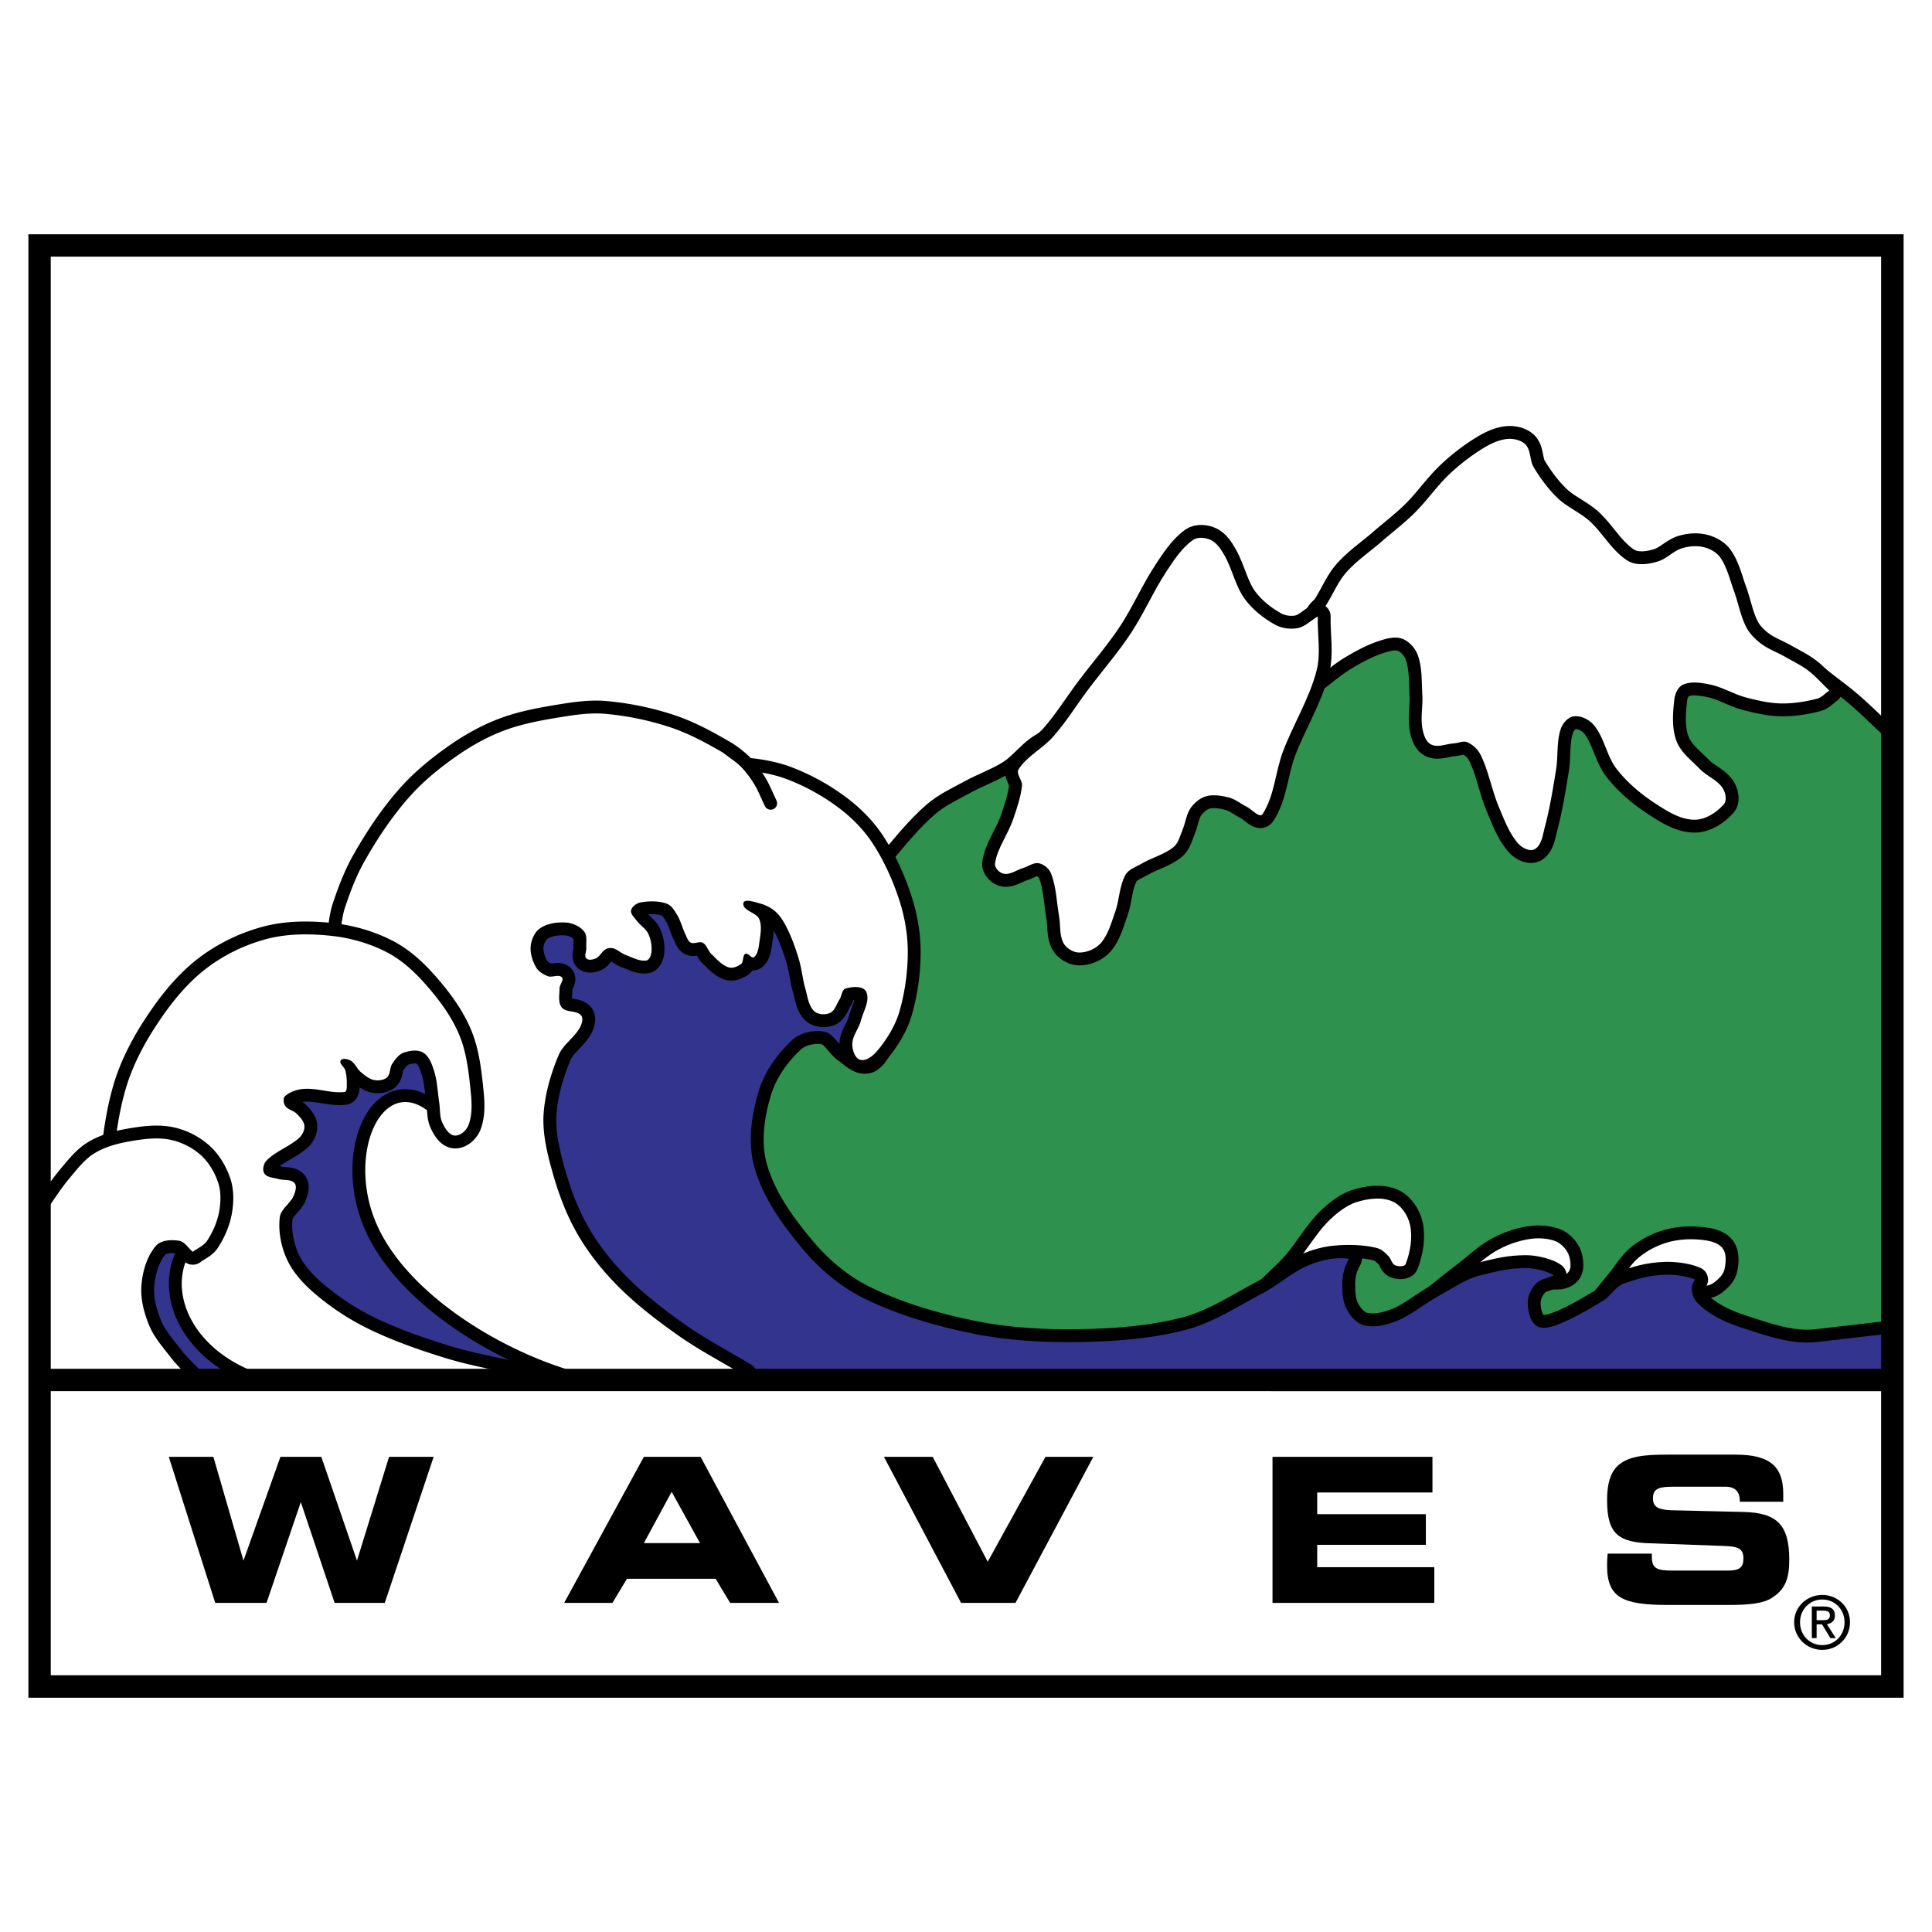 <svg xmlns="http://www.w3.org/2000/svg" width="2500" height="2500" viewBox="0 0 192.756 192.756"><path fill-rule="evenodd" clip-rule="evenodd" fill="#fff" d="M0 0h192.756v192.756H0V0z"/><path fill-rule="evenodd" clip-rule="evenodd" fill="#fff" d="M3.632 24.668h185.157v113.505H3.632V24.668z"/><path d="M69.9 137.977h118.553V73.869c-1.721-1.537-3.305-3.235-5.141-4.61-2.139-1.595-4.219-3.524-6.771-4.31-6.01-1.86-12.307-2.773-18.535-3.536-5.396-.659-10.92-1.352-16.326-.763-3.617.393-6.875 2.449-10.297 3.686-8.977 3.259-18.105 6.159-26.91 9.833-1.445.601-2.369 2.08-3.676 2.923-1.248.797-2.691 1.294-3.974 1.999-1.202.659-2.507 1.248-3.536 2.149-1.583 1.363-2.912 3.027-4.264 4.622l-17.355 20.44-1.768 31.675z" fill="none" stroke="#000" stroke-width="2.565" stroke-linecap="round" stroke-linejoin="round" stroke-miterlimit="2.613"/><path d="M69.9 137.977h118.553V73.869c-1.721-1.537-3.305-3.235-5.141-4.61-2.139-1.595-4.219-3.524-6.771-4.31-6.01-1.86-12.307-2.773-18.535-3.536-5.396-.659-10.92-1.352-16.326-.763-3.617.393-6.875 2.449-10.297 3.686-8.977 3.259-18.105 6.159-26.91 9.833-1.445.601-2.369 2.08-3.676 2.923-1.248.797-2.691 1.294-3.974 1.999-1.202.659-2.507 1.248-3.536 2.149-1.583 1.363-2.912 3.027-4.264 4.622l-17.355 20.44-1.768 31.675z" fill-rule="evenodd" clip-rule="evenodd" fill="#2e914e"/><path d="M159.982 129.749c.508-.624 1.016-1.26 1.525-1.872.682-.832 1.248-1.826 2.08-2.484a8.089 8.089 0 0 1 2.877-1.467c1.074-.289 2.252-.348 3.361-.221.717.082 1.596.255 2.035.832.416.555.346 1.434.184 2.127-.127.531-.6.959-1.027 1.294-.289.22-.705.347-1.074.335-.359-.012-.66-.312-.982-.416-.74-.23-1.49-.555-2.242-.612-.773-.069-1.572.046-2.334.173-.82.127-1.688.266-2.416.647-.762.404-1.328 1.109-1.987 1.664z" fill="none" stroke="#000" stroke-width="2.565" stroke-linecap="round" stroke-linejoin="round" stroke-miterlimit="2.613"/><path d="M159.982 129.749c.508-.624 1.016-1.26 1.525-1.872.682-.832 1.248-1.826 2.08-2.484a8.089 8.089 0 0 1 2.877-1.467c1.074-.289 2.252-.348 3.361-.221.717.082 1.596.255 2.035.832.416.555.346 1.434.184 2.127-.127.531-.6.959-1.027 1.294-.289.22-.705.347-1.074.335-.359-.012-.66-.312-.982-.416-.74-.23-1.49-.555-2.242-.612-.773-.069-1.572.046-2.334.173-.82.127-1.688.266-2.416.647-.762.404-1.328 1.109-1.987 1.664z" fill-rule="evenodd" clip-rule="evenodd" fill="#fff"/><path d="M143.135 129.564c.809-.659 1.941-1.583 3.074-2.438 1.109-.854 2.16-1.884 3.408-2.519 1.041-.544 2.242-.925 3.408-1.041.74-.068 1.941.035 2.555.475.844.624 1.098 1.306 1.109 2.195.023.925-.879 1.236-1.723 1.121-.357-.047-.508-.705-.867-.729-1.119-.092-2.379.104-3.488.196-.982.081-2.033.104-2.959.428-1.466.51-2.818 1.215-4.517 2.312z" fill="none" stroke="#000" stroke-width="2.565" stroke-linecap="round" stroke-linejoin="round" stroke-miterlimit="2.613"/><path d="M143.135 129.564c.809-.659 1.941-1.583 3.074-2.438 1.109-.854 2.16-1.884 3.408-2.519 1.041-.544 2.242-.925 3.408-1.041.74-.068 1.941.035 2.555.475.844.624 1.098 1.306 1.109 2.195.023.925-.879 1.236-1.723 1.121-.357-.047-.508-.705-.867-.729-1.119-.092-2.379.104-3.488.196-.982.081-2.033.104-2.959.428-1.466.51-2.818 1.215-4.517 2.312z" fill-rule="evenodd" clip-rule="evenodd" fill="#fff"/><path d="M126.6 128.686c1.062-1.039 2.033-1.906 2.773-2.784.82-.959 2.08-2.981 3.074-3.976.727-.739 1.803-1.652 2.912-1.998 1.119-.348 2.461-.532 3.547-.07.9.382 1.572 1.398 1.779 2.369.266 1.26.023 2.646-.428 3.859-.115.335-.752.277-1.062.15-.336-.139-.404-.636-.648-.89-.275-.289-.6-.612-.912-.739-.82-.348-3.34-.544-4.379-.289-.312.08 1.213.809.971 1.109-.127-.266-.463.034-1.295.161-.959.139-1.93.37-2.785.832-1.202.672-2.391 1.515-3.547 2.266z" fill="none" stroke="#000" stroke-width="2.565" stroke-linecap="round" stroke-linejoin="round" stroke-miterlimit="2.613"/><path d="M126.6 128.686c1.062-1.039 2.033-1.906 2.773-2.784.82-.959 2.08-2.981 3.074-3.976.727-.739 1.803-1.652 2.912-1.998 1.119-.348 2.461-.532 3.547-.07.9.382 1.572 1.398 1.779 2.369.266 1.26.023 2.646-.428 3.859-.115.335-.752.277-1.062.15-.336-.139-.404-.636-.648-.89-.275-.289-.6-.612-.912-.739-.82-.348-3.34-.544-4.379-.289-.312.08 1.213.809.971 1.109-.127-.266-.463.034-1.295.161-.959.139-1.93.37-2.785.832-1.202.672-2.391 1.515-3.547 2.266z" fill-rule="evenodd" clip-rule="evenodd" fill="#fff"/><path fill="none" stroke="#33a457" stroke-width=".216" stroke-miterlimit="2.613" d="M74.279 137.248l-17.379.693"/><path d="M188.373 137.965l-181.206-.486c4.564-18.106 14.098-29.258 20.175-34.134 7.21-5.789 14.952-11.451 23.665-14.548 7.776-2.773 16.512-4.032 24.658-2.704 4.842.797 8.493 5.211 11.925 8.724 1.375 1.421 1.976 3.64 1.999 5.615.023 1.422-1.063 2.728-1.791 3.952-.323.566-.728 1.387-1.398 1.456-.717.08-1.375-.624-1.988-1.04-.774-.543-1.26-1.698-2.184-1.872-1.075-.196-2.392.104-3.189.832-1.502 1.387-2.796 3.224-3.374 5.199-.705 2.369-1.074 5.085-.404 7.477.832 3.016 2.773 5.72 4.772 8.111 1.676 2.022 3.813 3.825 6.17 4.992 3.432 1.687 7.188 2.773 10.931 3.524 3.432.693 7.037.89 10.549.832 3.594-.058 7.258-.324 10.734-1.248 2.752-.739 5.225-2.403 7.754-3.732 1.363-.728 2.576-1.825 3.975-2.496 1.145-.555 2.877-1.063 4.449-.832-.52.867-.67 1.733-.67 2.496 0 .82.023 1.757.404 2.484.357.716 1.006 1.479 1.791 1.664 1.018.254 2.184-.035 3.178-.416 1.49-.59 2.762-1.71 4.172-2.484 1.352-.728 2.703-1.71 4.182-2.08 2.045-.497 2.867-.716 4.564-.739.959-.012 2.334.369 2.797.739-.717.301-1.352.382-1.791.832-.451.485-.797 1.202-.797 1.872 0 .785.195 1.768.797 2.276.496.404 1.363.22 1.988 0 1.662-.612 3.246-1.571 4.771-2.484.717-.439 1.189-1.375 1.986-1.664 1.492-.543 2.496-.82 4.092-.901.785-.034 2.137.069 3.072.485-.6.705-.322 1.757.197 2.288 1.145 1.201 2.797 1.964 4.367 2.484 2.428.785 5.027 1.745 7.559 1.456l7.197-.832-.078 4.902z" fill="none" stroke="#000" stroke-width="2.565" stroke-linecap="round" stroke-linejoin="round" stroke-miterlimit="2.613"/><path d="M188.373 137.965l-181.206-.486c4.564-18.106 14.098-29.258 20.175-34.134 7.21-5.789 14.952-11.451 23.665-14.548 7.776-2.773 16.512-4.032 24.658-2.704 4.842.797 8.493 5.211 11.925 8.724 1.375 1.421 1.976 3.64 1.999 5.615.023 1.422-1.063 2.728-1.791 3.952-.323.566-.728 1.387-1.398 1.456-.717.08-1.375-.624-1.988-1.04-.774-.543-1.26-1.698-2.184-1.872-1.075-.196-2.392.104-3.189.832-1.502 1.387-2.796 3.224-3.374 5.199-.705 2.369-1.074 5.085-.404 7.477.832 3.016 2.773 5.72 4.772 8.111 1.676 2.022 3.813 3.825 6.17 4.992 3.432 1.687 7.188 2.773 10.931 3.524 3.432.693 7.037.89 10.549.832 3.594-.058 7.258-.324 10.734-1.248 2.752-.739 5.225-2.403 7.754-3.732 1.363-.728 2.576-1.825 3.975-2.496 1.145-.555 2.877-1.063 4.449-.832-.52.867-.67 1.733-.67 2.496 0 .82.023 1.757.404 2.484.357.716 1.006 1.479 1.791 1.664 1.018.254 2.184-.035 3.178-.416 1.49-.59 2.762-1.71 4.172-2.484 1.352-.728 2.703-1.71 4.182-2.08 2.045-.497 2.867-.716 4.564-.739.959-.012 2.334.369 2.797.739-.717.301-1.352.382-1.791.832-.451.485-.797 1.202-.797 1.872 0 .785.195 1.768.797 2.276.496.404 1.363.22 1.988 0 1.662-.612 3.246-1.571 4.771-2.484.717-.439 1.189-1.375 1.986-1.664 1.492-.543 2.496-.82 4.092-.901.785-.034 2.137.069 3.072.485-.6.705-.322 1.757.197 2.288 1.145 1.201 2.797 1.964 4.367 2.484 2.428.785 5.027 1.745 7.559 1.456l7.197-.832-.078 4.902z" fill-rule="evenodd" clip-rule="evenodd" fill="#33348e"/><path d="M182.514 68.889c-.416.277-.762.705-1.225.82-1.166.301-2.402.497-3.594.474-1.178-.022-2.346-.3-3.477-.589-1.225-.324-2.357-1.04-3.594-1.294-.879-.185-1.885-.347-2.693 0-.531.23-.832.947-.889 1.525-.15 1.363-.256 2.831.219 4.102.428 1.144 1.514 1.953 2.357 2.819.67.682 1.711 1.063 2.242 1.872.301.462.473 1.236.115 1.641-.729.82-1.838 1.537-2.924 1.525-1.422-.012-2.75-.866-3.928-1.641-1.422-.925-2.773-2.068-3.814-3.397-.994-1.271-1.225-3.073-2.24-4.345-.463-.577-1.295-1.017-2.023-.936-.623.069-1.154.716-1.34 1.294-.416 1.26-.242 2.669-.451 3.986-.312 1.93-.623 3.871-1.121 5.743-.207.785-.311 1.814-1.004 2.23-.51.3-1.307-.15-1.688-.589-.879-1.028-1.375-2.369-1.906-3.628-.705-1.675-1.006-3.536-1.803-5.165a2.73 2.73 0 0 0-1.342-1.283c-.414-.173-.9.093-1.352.116-.738.046-1.582.439-2.24.116-.555-.266-.787-1.028-.891-1.641-.186-1.063.059-2.196 0-3.282-.08-1.329 0-2.738-.451-3.986-.254-.705-.865-1.398-1.57-1.652-.74-.266-1.617 0-2.357.243-1.18.393-2.299 1.005-3.363 1.641-1.074.647-2.033 1.49-3.039 2.23.115-.508.254-1.017.348-1.525.162-.89.439-1.792.439-2.704 0-.705-.51-1.398-.439-2.103.045-.416.555-.693.785-1.063.693-1.063 1.178-2.312 2.01-3.282 1.006-1.156 2.312-2.045 3.479-3.05 1.109-.971 2.311-1.872 3.375-2.924 1.225-1.213 2.219-2.681 3.477-3.871a20.425 20.425 0 0 1 3.363-2.588c.74-.451 1.594-.867 2.461-.936.625-.046 1.387.127 1.803.589.52.578.393 1.56.785 2.23.66 1.098 1.445 2.161 2.357 3.051.947.924 2.266 1.456 3.248 2.345 1.039.948 1.791 2.207 2.807 3.167.475.451 1.041.924 1.688 1.051.764.15 1.617.012 2.357-.231.832-.266 1.49-1.029 2.346-1.294.67-.208 1.445-.277 2.139-.115.635.15 1.316.508 1.686 1.051.67.959.936 2.184 1.342 3.282.438 1.19.658 2.507 1.236 3.64.322.647.889 1.202 1.455 1.641.705.543 1.582.855 2.357 1.294.785.451 1.641.855 2.357 1.398.773.577 1.41 1.339 2.125 1.998z" fill="none" stroke="#000" stroke-width="2.565" stroke-linecap="round" stroke-linejoin="round" stroke-miterlimit="2.613"/><path d="M182.514 68.889c-.416.277-.762.705-1.225.82-1.166.301-2.402.497-3.594.474-1.178-.022-2.346-.3-3.477-.589-1.225-.324-2.357-1.04-3.594-1.294-.879-.185-1.885-.347-2.693 0-.531.23-.832.947-.889 1.525-.15 1.363-.256 2.831.219 4.102.428 1.144 1.514 1.953 2.357 2.819.67.682 1.711 1.063 2.242 1.872.301.462.473 1.236.115 1.641-.729.82-1.838 1.537-2.924 1.525-1.422-.012-2.75-.866-3.928-1.641-1.422-.925-2.773-2.068-3.814-3.397-.994-1.271-1.225-3.073-2.24-4.345-.463-.577-1.295-1.017-2.023-.936-.623.069-1.154.716-1.34 1.294-.416 1.26-.242 2.669-.451 3.986-.312 1.93-.623 3.871-1.121 5.743-.207.785-.311 1.814-1.004 2.23-.51.3-1.307-.15-1.688-.589-.879-1.028-1.375-2.369-1.906-3.628-.705-1.675-1.006-3.536-1.803-5.165a2.73 2.73 0 0 0-1.342-1.283c-.414-.173-.9.093-1.352.116-.738.046-1.582.439-2.24.116-.555-.266-.787-1.028-.891-1.641-.186-1.063.059-2.196 0-3.282-.08-1.329 0-2.738-.451-3.986-.254-.705-.865-1.398-1.57-1.652-.74-.266-1.617 0-2.357.243-1.18.393-2.299 1.005-3.363 1.641-1.074.647-2.033 1.49-3.039 2.23.115-.508.254-1.017.348-1.525.162-.89.439-1.792.439-2.704 0-.705-.51-1.398-.439-2.103.045-.416.555-.693.785-1.063.693-1.063 1.178-2.312 2.01-3.282 1.006-1.156 2.312-2.045 3.479-3.05 1.109-.971 2.311-1.872 3.375-2.924 1.225-1.213 2.219-2.681 3.477-3.871a20.425 20.425 0 0 1 3.363-2.588c.74-.451 1.594-.867 2.461-.936.625-.046 1.387.127 1.803.589.52.578.393 1.56.785 2.23.66 1.098 1.445 2.161 2.357 3.051.947.924 2.266 1.456 3.248 2.345 1.039.948 1.791 2.207 2.807 3.167.475.451 1.041.924 1.688 1.051.764.15 1.617.012 2.357-.231.832-.266 1.49-1.029 2.346-1.294.67-.208 1.445-.277 2.139-.115.635.15 1.316.508 1.686 1.051.67.959.936 2.184 1.342 3.282.438 1.19.658 2.507 1.236 3.64.322.647.889 1.202 1.455 1.641.705.543 1.582.855 2.357 1.294.785.451 1.641.855 2.357 1.398.773.577 1.41 1.339 2.125 1.998z" fill-rule="evenodd" clip-rule="evenodd" fill="#fff"/><path d="M101.629 76.746c-.299.474.393 1.098.336 1.641-.127 1.156-.52 2.3-.9 3.397-.51 1.479-1.549 2.808-1.793 4.345-.068.451.451.982.902 1.051.646.104 1.271-.393 1.906-.578.508-.15 1.029-.578 1.572-.474.52.104 1.039.555 1.225 1.051.508 1.329.543 2.82.785 4.229.162.89.012 1.907.451 2.692.289.52.959.936 1.57.936.764 0 1.629-.358 2.139-.936.762-.867 1.062-2.069 1.455-3.166.416-1.179.393-2.542 1.006-3.64.324-.578 1.098-.82 1.688-1.167 1.006-.589 2.24-.878 3.143-1.641.484-.416.635-1.156.891-1.756.287-.682.357-1.502.785-2.115.369-.52.936-1.005 1.57-1.179.705-.185 1.514-.058 2.242.127.646.162 1.201.647 1.803.936.508.254 1.26 1.179 1.572.705 1.178-1.814 1.258-4.171 2.021-6.217 1.029-2.727 2.635-5.269 3.363-8.1.438-1.733.068-3.582.115-5.384-.682.393-1.271 1.028-2.023 1.167-.738.138-1.594.011-2.24-.347-1.156-.636-2.266-1.525-3.039-2.588-.926-1.282-1.225-2.958-2.012-4.333-.334-.578-.75-1.236-1.352-1.525-.531-.254-1.316-.335-1.791 0-1.086.763-1.859 1.953-2.588 3.051-1.328 1.999-2.277 4.229-3.582 6.217-1.295 1.964-2.854 3.755-4.264 5.627-1.168 1.56-2.207 3.235-3.479 4.691-1.049 1.204-2.622 1.954-3.477 3.283z" fill="none" stroke="#000" stroke-width="2.565" stroke-linecap="round" stroke-linejoin="round" stroke-miterlimit="2.613"/><path d="M101.629 76.746c-.299.474.393 1.098.336 1.641-.127 1.156-.52 2.3-.9 3.397-.51 1.479-1.549 2.808-1.793 4.345-.068.451.451.982.902 1.051.646.104 1.271-.393 1.906-.578.508-.15 1.029-.578 1.572-.474.52.104 1.039.555 1.225 1.051.508 1.329.543 2.82.785 4.229.162.89.012 1.907.451 2.692.289.52.959.936 1.57.936.764 0 1.629-.358 2.139-.936.762-.867 1.062-2.069 1.455-3.166.416-1.179.393-2.542 1.006-3.64.324-.578 1.098-.82 1.688-1.167 1.006-.589 2.24-.878 3.143-1.641.484-.416.635-1.156.891-1.756.287-.682.357-1.502.785-2.115.369-.52.936-1.005 1.57-1.179.705-.185 1.514-.058 2.242.127.646.162 1.201.647 1.803.936.508.254 1.26 1.179 1.572.705 1.178-1.814 1.258-4.171 2.021-6.217 1.029-2.727 2.635-5.269 3.363-8.1.438-1.733.068-3.582.115-5.384-.682.393-1.271 1.028-2.023 1.167-.738.138-1.594.011-2.24-.347-1.156-.636-2.266-1.525-3.039-2.588-.926-1.282-1.225-2.958-2.012-4.333-.334-.578-.75-1.236-1.352-1.525-.531-.254-1.316-.335-1.791 0-1.086.763-1.859 1.953-2.588 3.051-1.328 1.999-2.277 4.229-3.582 6.217-1.295 1.964-2.854 3.755-4.264 5.627-1.168 1.56-2.207 3.235-3.479 4.691-1.049 1.204-2.622 1.954-3.477 3.283z" fill-rule="evenodd" clip-rule="evenodd" fill="#fff"/><path d="M74.279 137.248c-2.241-1.363-4.599-2.576-6.725-4.09-2.138-1.514-4.252-3.144-6.078-5.016-1.56-1.595-2.97-3.396-4.044-5.35-1.098-1.977-1.86-4.16-2.45-6.344-.462-1.698-.854-3.489-.751-5.246.127-2.021.717-4.044 1.491-5.904.451-1.086 1.583-1.768 2.138-2.785.196-.357.37-.924.104-1.225-.451-.509-1.49-.243-1.918-.774-.393-.497-.22-1.271-.22-1.895 0-.382.474-.855.22-1.121-.312-.323-.959.058-1.387-.104-.451-.173-.948-.474-1.179-.89-.358-.624-.601-1.397-.531-2.126.069-.658.404-1.409.959-1.779.716-.485 1.698-.612 2.565-.555.658.046 1.398.37 1.802.89.347.439.185 1.121.219 1.676.023.324-.231.774 0 1.005.22.231.682.127.959 0 .393-.185.589-.682.959-.901a1.07 1.07 0 0 1 .751-.104c.462.127.832.508 1.271.67.659.243 1.34.636 2.022.555.335-.034.52-.555.543-.89a3.562 3.562 0 0 0-.324-1.791c-.254-.52-.832-.855-1.178-1.329-.22-.3-.613-.635-.532-1.005.092-.393.566-.716.959-.786.832-.15 1.756-.162 2.565.116.486.161.809.693 1.063 1.12.37.613.543 1.364.855 2 .138.289.254.67.531.786.358.15.844-.173 1.167 0 .405.22.532.797.855 1.109.52.497 1.04 1.12 1.71 1.34.416.14.936-.069 1.271-.335.277-.219.115-.843.428-1.005.266-.139.624.52.855.335.393-.312.462-.936.532-1.444.104-.763.289-1.629 0-2.346-.277-.682-1.641-.82-1.595-1.56.035-.555 1.155-.139 1.699 0 .589.161 1.178.474 1.606.889.508.497.867 1.167 1.167 1.792.439.924.786 1.918 1.075 2.889.277.936.37 1.953.635 2.9.22.751.301 1.663.855 2.229.37.382 1.11.428 1.595.22.508-.22.67-.901.959-1.341.23-.357.23-.993.635-1.108.659-.196 1.756-.277 2.034.335.404.878-.289 1.941-.532 2.889-.208.785-.855 1.514-.855 2.346 0 .589.277 1.468.855 1.56.693.116 1.364-.565 1.803-1.109.878-1.098 1.641-2.356 2.034-3.686a21.63 21.63 0 0 0 .843-6.009c0-1.722-.312-3.489-.843-5.13-.647-1.988-1.525-3.94-2.669-5.685-.889-1.363-2.091-2.577-3.409-3.559a21.253 21.253 0 0 0-5.015-2.785c-1.329-.52-2.831-.797-4.275-.913.37.451.878.878 1.19 1.353.266.393.427.901.635 1.34-.601-.89-1.444-2.265-2.195-3.016-.855-.878-1.525-1.283-2.6-1.883-1.537-.878-3.178-1.699-4.899-2.23a28.899 28.899 0 0 0-6.182-1.225c-1.444-.116-2.935.104-4.368.335-1.906.312-3.848.659-5.65 1.34-1.733.647-3.396 1.595-4.91 2.669-1.688 1.19-3.328 2.554-4.691 4.125-1.63 1.872-3.027 3.975-4.252 6.124-.867 1.502-1.491 3.155-2.034 4.795-.3.924-.347 1.93-.531 2.889 7.545 5.904 11.936 12.214 10.55 19.192-5.443-7.43-10.331 1.814-6.76 9.648 3.513 7.719 14.964 14.086 23.271 15.311l13.347-.393z" fill="none" stroke="#000" stroke-width="2.565" stroke-linecap="round" stroke-linejoin="round" stroke-miterlimit="2.613"/><path d="M74.279 137.248c-2.241-1.363-4.599-2.576-6.725-4.09-2.138-1.514-4.252-3.144-6.078-5.016-1.56-1.595-2.97-3.396-4.044-5.35-1.098-1.977-1.86-4.16-2.45-6.344-.462-1.698-.854-3.489-.751-5.246.127-2.021.717-4.044 1.491-5.904.451-1.086 1.583-1.768 2.138-2.785.196-.357.37-.924.104-1.225-.451-.509-1.49-.243-1.918-.774-.393-.497-.22-1.271-.22-1.895 0-.382.474-.855.22-1.121-.312-.323-.959.058-1.387-.104-.451-.173-.948-.474-1.179-.89-.358-.624-.601-1.397-.531-2.126.069-.658.404-1.409.959-1.779.716-.485 1.698-.612 2.565-.555.658.046 1.398.37 1.802.89.347.439.185 1.121.219 1.676.023.324-.231.774 0 1.005.22.231.682.127.959 0 .393-.185.589-.682.959-.901a1.07 1.07 0 0 1 .751-.104c.462.127.832.508 1.271.67.659.243 1.34.636 2.022.555.335-.034.52-.555.543-.89a3.562 3.562 0 0 0-.324-1.791c-.254-.52-.832-.855-1.178-1.329-.22-.3-.613-.635-.532-1.005.092-.393.566-.716.959-.786.832-.15 1.756-.162 2.565.116.486.161.809.693 1.063 1.12.37.613.543 1.364.855 2 .138.289.254.67.531.786.358.15.844-.173 1.167 0 .405.22.532.797.855 1.109.52.497 1.04 1.12 1.71 1.34.416.14.936-.069 1.271-.335.277-.219.115-.843.428-1.005.266-.139.624.52.855.335.393-.312.462-.936.532-1.444.104-.763.289-1.629 0-2.346-.277-.682-1.641-.82-1.595-1.56.035-.555 1.155-.139 1.699 0 .589.161 1.178.474 1.606.889.508.497.867 1.167 1.167 1.792.439.924.786 1.918 1.075 2.889.277.936.37 1.953.635 2.9.22.751.301 1.663.855 2.229.37.382 1.11.428 1.595.22.508-.22.67-.901.959-1.341.23-.357.23-.993.635-1.108.659-.196 1.756-.277 2.034.335.404.878-.289 1.941-.532 2.889-.208.785-.855 1.514-.855 2.346 0 .589.277 1.468.855 1.56.693.116 1.364-.565 1.803-1.109.878-1.098 1.641-2.356 2.034-3.686a21.63 21.63 0 0 0 .843-6.009c0-1.722-.312-3.489-.843-5.13-.647-1.988-1.525-3.94-2.669-5.685-.889-1.363-2.091-2.577-3.409-3.559a21.253 21.253 0 0 0-5.015-2.785c-1.329-.52-2.831-.797-4.275-.913.37.451.878.878 1.19 1.353.266.393.427.901.635 1.34-.601-.89-1.444-2.265-2.195-3.016-.855-.878-1.525-1.283-2.6-1.883-1.537-.878-3.178-1.699-4.899-2.23a28.899 28.899 0 0 0-6.182-1.225c-1.444-.116-2.935.104-4.368.335-1.906.312-3.848.659-5.65 1.34-1.733.647-3.396 1.595-4.91 2.669-1.688 1.19-3.328 2.554-4.691 4.125-1.63 1.872-3.027 3.975-4.252 6.124-.867 1.502-1.491 3.155-2.034 4.795-.3.924-.347 1.93-.531 2.889 7.545 5.904 11.936 12.214 10.55 19.192-5.443-7.43-10.331 1.814-6.76 9.648 3.513 7.719 14.964 14.086 23.271 15.311l13.347-.393z" fill-rule="evenodd" clip-rule="evenodd" fill="#fff"/><path d="M52.128 137.317c-2.588-.624-5.234-1.063-7.765-1.849-2.646-.82-5.292-1.745-7.765-2.97a25.108 25.108 0 0 1-5.304-3.536c-1.086-.936-2.103-2.068-2.692-3.374-.566-1.259-.844-2.738-.693-4.102.093-.855 1.052-1.398 1.387-2.173.162-.393.358-.971.081-1.282-.358-.404-1.086-.242-1.618-.404-.474-.139-1.132-.139-1.386-.555-.231-.37-.069-.994.231-1.294.924-.937 2.276-1.375 3.235-2.242.324-.289.566-.785.532-1.213-.046-.474-.439-.867-.763-1.202-.312-.323-.901-.404-1.156-.797-.173-.266-.242-.763 0-.971.521-.451 1.248-.682 1.918-.717 1.34-.08 2.681.462 3.998.312.266-.023.231-.532.231-.798a4.843 4.843 0 0 0-.15-1.363c-.093-.335-.625-.658-.462-.971.15-.289.717-.15.994 0 .428.243.624.809 1.005 1.133.393.323.82.693 1.306.797.428.093.982.035 1.306-.242.37-.324.266-.971.532-1.363.3-.451.659-.947 1.155-1.121.601-.208 1.387-.323 1.93 0 .589.347.866 1.121 1.074 1.768.335 1.017.37 2.138.532 3.213.104.658.023 1.397.312 2.01.254.532.647 1.236 1.225 1.283.578.046 1.19-.521 1.387-1.052.381-1.005.335-2.161.231-3.212-.197-1.953-.405-3.976-1.155-5.778-.774-1.86-2.034-3.547-3.375-5.061-1.109-1.26-2.415-2.461-3.929-3.224-1.698-.867-3.628-1.41-5.534-1.606-2.115-.22-4.322-.22-6.379.323a17.261 17.261 0 0 0-6.066 2.97c-1.883 1.456-3.443 3.386-4.772 5.385-1.352 2.022-2.542 4.252-3.224 6.598-.854 2.924-1.167 6.021-1.386 9.071-.347 4.621 10.446 3.073 7.95 7.002-2.727 4.264.347 10.908 8.493 12.85l24.529-.243z" fill="none" stroke="#000" stroke-width="2.565" stroke-linecap="round" stroke-linejoin="round" stroke-miterlimit="2.613"/><path d="M52.128 137.317c-2.588-.624-5.234-1.063-7.765-1.849-2.646-.82-5.292-1.745-7.765-2.97a25.108 25.108 0 0 1-5.304-3.536c-1.086-.936-2.103-2.068-2.692-3.374-.566-1.259-.844-2.738-.693-4.102.093-.855 1.052-1.398 1.387-2.173.162-.393.358-.971.081-1.282-.358-.404-1.086-.242-1.618-.404-.474-.139-1.132-.139-1.386-.555-.231-.37-.069-.994.231-1.294.924-.937 2.276-1.375 3.235-2.242.324-.289.566-.785.532-1.213-.046-.474-.439-.867-.763-1.202-.312-.323-.901-.404-1.156-.797-.173-.266-.242-.763 0-.971.521-.451 1.248-.682 1.918-.717 1.34-.08 2.681.462 3.998.312.266-.023.231-.532.231-.798a4.843 4.843 0 0 0-.15-1.363c-.093-.335-.625-.658-.462-.971.15-.289.717-.15.994 0 .428.243.624.809 1.005 1.133.393.323.82.693 1.306.797.428.093.982.035 1.306-.242.37-.324.266-.971.532-1.363.3-.451.659-.947 1.155-1.121.601-.208 1.387-.323 1.93 0 .589.347.866 1.121 1.074 1.768.335 1.017.37 2.138.532 3.213.104.658.023 1.397.312 2.01.254.532.647 1.236 1.225 1.283.578.046 1.19-.521 1.387-1.052.381-1.005.335-2.161.231-3.212-.197-1.953-.405-3.976-1.155-5.778-.774-1.86-2.034-3.547-3.375-5.061-1.109-1.26-2.415-2.461-3.929-3.224-1.698-.867-3.628-1.41-5.534-1.606-2.115-.22-4.322-.22-6.379.323a17.261 17.261 0 0 0-6.066 2.97c-1.883 1.456-3.443 3.386-4.772 5.385-1.352 2.022-2.542 4.252-3.224 6.598-.854 2.924-1.167 6.021-1.386 9.071-.347 4.621 10.446 3.073 7.95 7.002-2.727 4.264.347 10.908 8.493 12.85l24.529-.243z" fill-rule="evenodd" clip-rule="evenodd" fill="#fff"/><path d="M19.035 137.595H4.453V120.99c.832-1.155 1.594-2.38 2.496-3.455.751-.89 1.502-1.884 2.496-2.484 1.029-.624 2.253-.959 3.421-1.167 1.317-.231 2.692-.428 3.998-.196a6.632 6.632 0 0 1 3.108 1.502c.843.74 1.467 1.791 1.814 2.866.289.912.243 1.976.058 2.935-.197.982-.625 1.953-1.179 2.797-.324.496-.948.738-1.433 1.108-.451-.37-.797-1.017-1.375-1.108-.763-.116-1.803-.082-2.311.52-.89 1.04-1.317 2.519-1.433 3.905-.116 1.329.243 2.728.751 3.976.497 1.236 1.433 2.275 2.242 3.327.577.75 1.293 1.385 1.929 2.079z" fill="none" stroke="#000" stroke-width="2.565" stroke-linecap="round" stroke-linejoin="round" stroke-miterlimit="2.613"/><path d="M19.035 137.595H4.453V120.99c.832-1.155 1.594-2.38 2.496-3.455.751-.89 1.502-1.884 2.496-2.484 1.029-.624 2.253-.959 3.421-1.167 1.317-.231 2.692-.428 3.998-.196a6.632 6.632 0 0 1 3.108 1.502c.843.74 1.467 1.791 1.814 2.866.289.912.243 1.976.058 2.935-.197.982-.625 1.953-1.179 2.797-.324.496-.948.738-1.433 1.108-.451-.37-.797-1.017-1.375-1.108-.763-.116-1.803-.082-2.311.52-.89 1.04-1.317 2.519-1.433 3.905-.116 1.329.243 2.728.751 3.976.497 1.236 1.433 2.275 2.242 3.327.577.75 1.293 1.385 1.929 2.079z" fill-rule="evenodd" clip-rule="evenodd" fill="#fff"/><path d="M72.696 74.713c.589.462 1.248.866 1.78 1.409.508.532.959 1.167 1.34 1.803.416.693.716 1.479 1.074 2.219" fill="none" stroke="#000" stroke-width="1.283" stroke-linecap="round" stroke-linejoin="round" stroke-miterlimit="2.613"/><path d="M189.922 169.383V23.374H2.834v146.009h187.088zM5.064 136.566V25.604H187.68v110.962H5.064z" fill-rule="evenodd" clip-rule="evenodd"/><path fill-rule="evenodd" clip-rule="evenodd" fill="#fff" d="M187.68 167.141v-28.344H5.064v28.344H187.68z"/><path d="M160.398 155.008c-.059.602-.059 1.028-.059 1.202 0 3.2 1.561 3.917 6.078 3.917h5.963c2.104 0 3.617-.127 4.518-.785 1.26-.844 1.617-1.931 1.617-3.732 0-3.433-1.189-4.691-4.574-4.761l-7.293-.174c-1.189-.069-1.732-.3-1.732-1.201 0-1.028.717-1.145 2.104-1.145h5.119c.971 0 1.443.474 1.443 1.444v.058h4.334v-.785c0-2.831-1.445-3.917-4.762-3.917h-6.736c-2.346 0-3.975.127-5.061 1.155-.717.716-1.018 1.803-1.018 3.374 0 3.362 1.086 4.264 4.508 4.321l6.99.255c1.455.046 2.104.173 2.104 1.259 0 .901-.416 1.202-1.502 1.202h-5.605c-1.49 0-2.033-.185-2.033-1.387v-.301h-4.403v.001zM142.916 148.907v-3.559h-15.957v14.571H143.1v-3.559h-11.682v-2.23h10.84v-3.062h-10.84v-2.161h11.498zM98.545 155.817l-5.489-10.469h-4.865l7.696 14.571h5.431l7.764-14.571h-4.771l-5.766 10.469zM61.106 159.919l1.444-2.403h8.851l1.444 2.403h4.876L69.9 145.348h-5.662l-7.95 14.571h4.818zm3.132-5.962l2.773-5.119 2.831 5.119h-5.604zM26.592 159.919l3.42-10.053 3.374 10.053h5.003l4.876-14.571h-4.448l-3.201 10.353-3.559-10.353h-4.079l-3.686 10.353-3.004-10.353h-4.449l4.634 14.571h5.119zM181.809 164.61c1.502 0 2.766-1.175 2.766-2.764 0-1.566-1.264-2.72-2.766-2.72-1.5 0-2.807 1.153-2.807 2.72 0 1.59 1.307 2.764 2.807 2.764zm-2.219-2.763c0-1.284.979-2.264 2.219-2.264 1.242 0 2.221.979 2.221 2.264 0 1.327-.979 2.285-2.221 2.285-1.241 0-2.219-.958-2.219-2.285zm1.654.217h.543l.828 1.371h.543l-.893-1.393c.457-.065.807-.306.807-.871 0-.609-.371-.892-1.111-.892h-1.195v3.155h.479v-1.37h-.001zm0-.414v-.957h.652c.326 0 .674.064.674.457 0 .479-.348.5-.762.5h-.564z" fill-rule="evenodd" clip-rule="evenodd"/></svg>